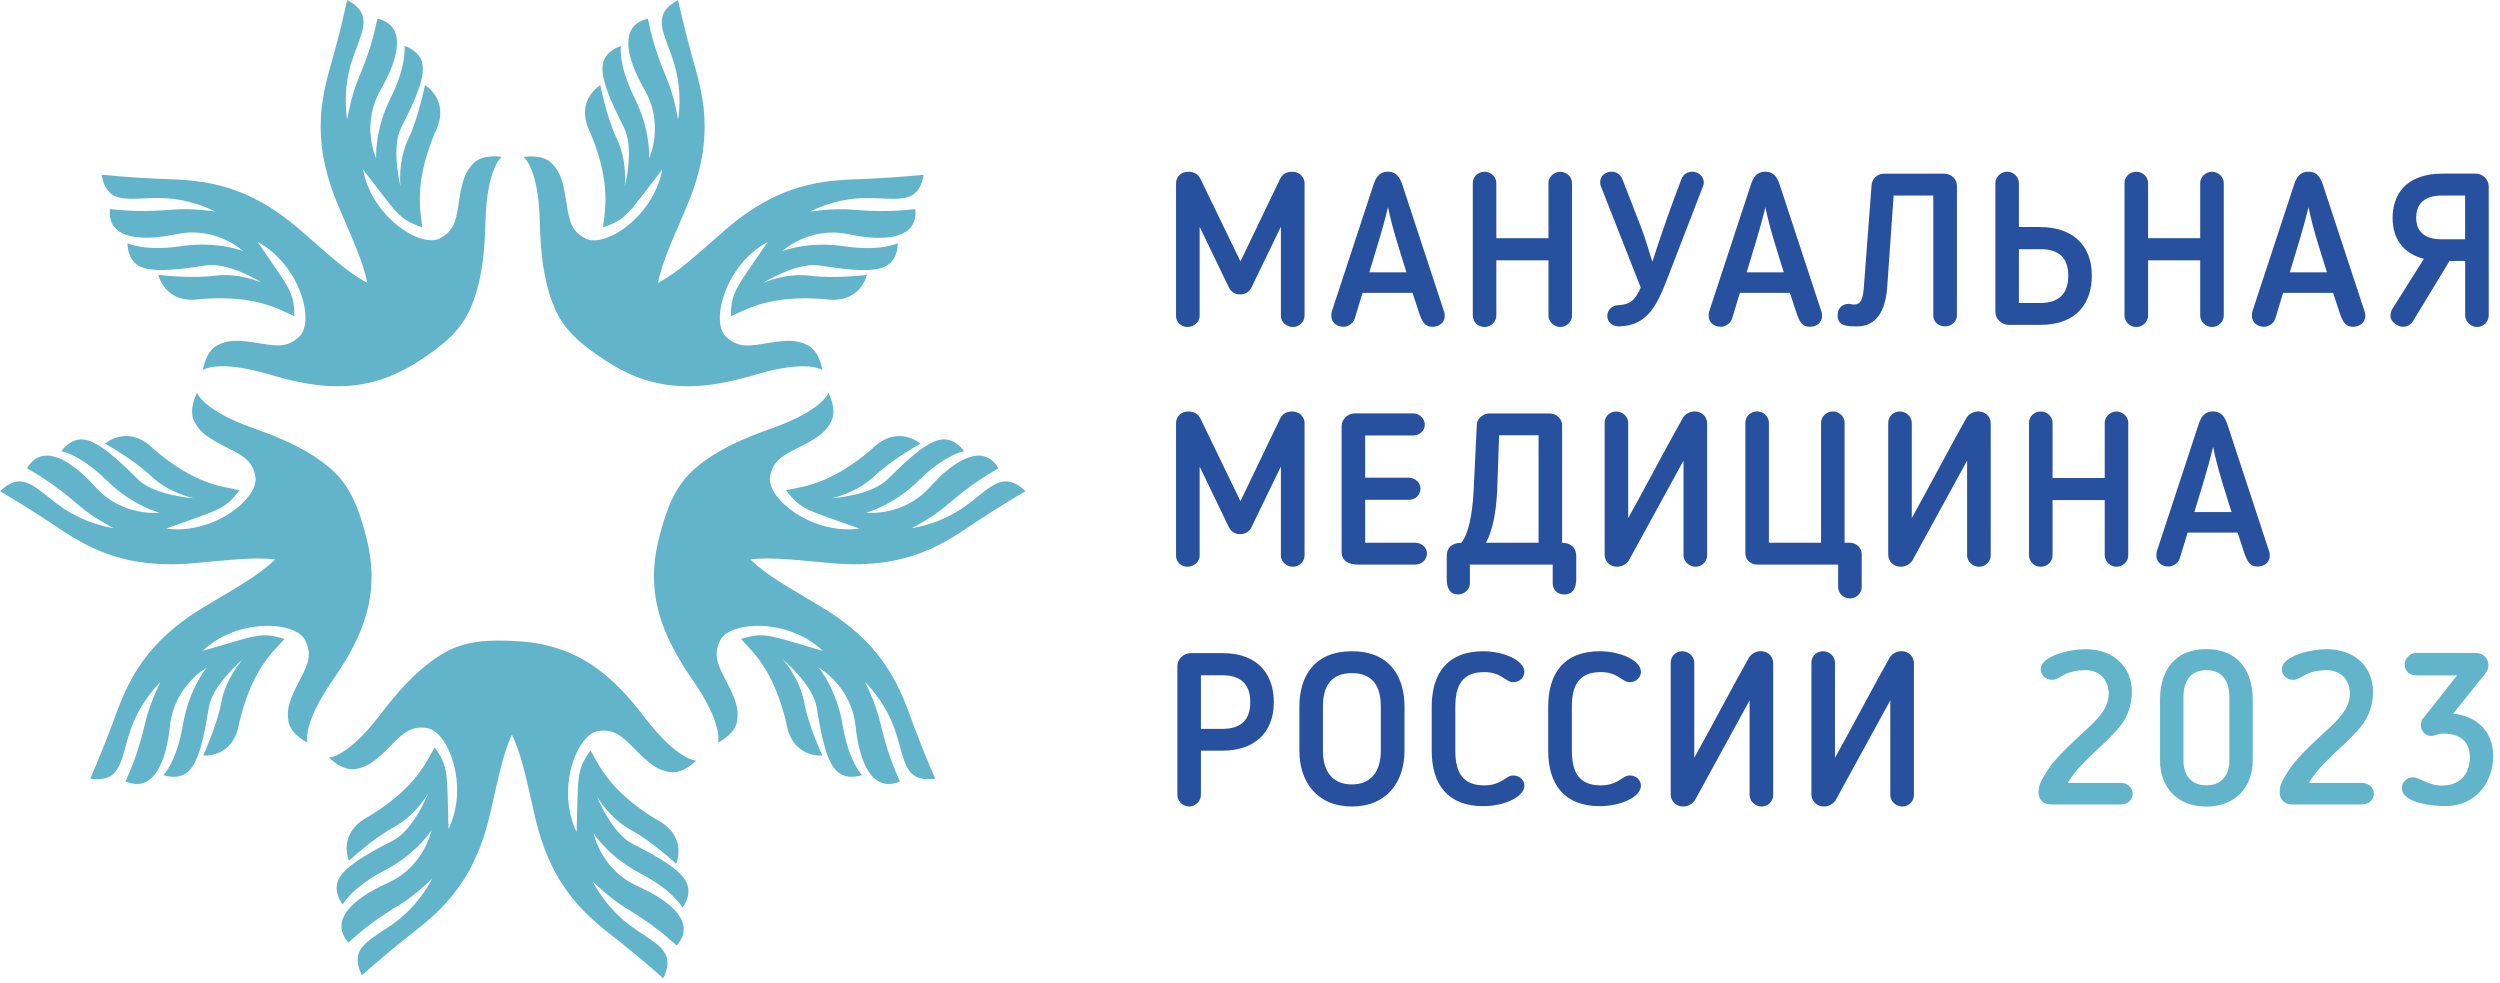 <?xml version="1.0" encoding="UTF-8"?> <svg xmlns="http://www.w3.org/2000/svg" width="361" height="142" viewBox="0 0 361 142" fill="none"> <path d="M93.15 103.67C97.92 109.88 100.53 109.83 100.53 109.83C100.53 109.83 98.69 111.77 96.77 111.5C94.92 111.21 93.84 110.39 91.39 107.89C89.66 106.12 88.51 105.25 86.36 105.57C83.27 106.07 80.27 113.92 83.26 120.15C83.52 112.12 83.17 111.3 85.27 108.36C86.48 110.4 87.87 114.1 94.72 118.3C99.45 120.71 97.64 124.74 97.64 124.74C97.64 124.74 94.21 121.53 91.13 119.86C87.97 118.15 86.2 115.01 86.2 115.01C86.2 115.01 88.29 120.3 91.33 121.84C95.29 123.86 98.35 125.66 99.16 127.48C99.98 129.3 98.55 131.06 98.55 131.06C98.55 131.06 97.3 128.64 92.56 126.17C87.82 123.7 85.72 120.32 85.72 120.32C85.72 120.32 86.74 125.57 92.05 127.95C97.36 130.33 100.44 133.44 97.72 136.54C95.98 134.97 94.03 133.33 90.57 131.24C87.99 129.7 85.63 127.31 85.63 127.31C85.63 127.31 87.22 130.76 90.78 133.48C94.42 136.25 97.79 137.04 95.78 141.27C95.78 141.27 92.66 138.49 89.57 136.04C85.3 132.66 79.81 128.88 77.28 118.06C76.11 113.05 75.41 109.09 73.91 106.09C72.55 109.03 71.86 112.85 70.75 117.62C68.22 128.44 62.73 132.22 58.46 135.6C55.37 138.05 52.25 140.83 52.25 140.83C50.24 136.6 53.61 135.81 57.25 133.04C60.81 130.32 62.4 126.87 62.4 126.87C62.4 126.87 60.05 129.26 57.46 130.8C54 132.89 52.05 134.53 50.31 136.1C47.6 133 50.67 129.89 55.98 127.51C61.29 125.13 62.31 119.88 62.31 119.88C62.31 119.88 60.21 123.26 55.47 125.73C50.73 128.2 49.48 130.62 49.48 130.62C49.48 130.62 48.05 128.85 48.87 127.04C49.69 125.22 52.74 123.42 56.7 121.4C59.75 119.86 61.83 114.57 61.83 114.57C61.83 114.57 60.06 117.71 56.9 119.42C53.82 121.09 50.39 124.3 50.39 124.3C50.39 124.3 48.59 120.26 53.31 117.86C60.16 113.66 61.56 109.96 62.76 107.92C64.86 110.85 64.51 111.68 64.77 119.71C67.77 113.48 64.76 105.64 61.67 105.13C59.52 104.81 58.37 105.68 56.64 107.45C54.19 109.94 53.11 110.77 51.26 111.06C49.35 111.33 47.5 109.39 47.5 109.39C47.5 109.39 50.12 109.44 54.88 103.23C57.43 99.89 60.22 96.65 63.85 94.44C67.15 92.43 70.7 92.38 74.47 92.57C76.7 92.68 78.69 93.04 80.51 93.63C85.7 95.29 89.41 98.76 93.15 103.67ZM53.65 83.25C53.65 81.34 53.37 79.34 52.79 77.18C51.81 73.54 50.66 70.18 47.73 67.66C44.51 64.89 40.57 63.24 36.6 61.84C29.22 59.23 28.46 56.72 28.46 56.72C28.46 56.72 27.18 59.07 28.03 60.81C28.88 62.48 30 63.25 33.13 64.81C35.35 65.91 36.53 66.74 36.89 68.88C37.36 71.97 30.83 77.26 23.98 76.33C31.53 73.6 32.43 73.68 34.57 70.78C32.26 70.26 28.31 70.08 22.2 64.86C18.45 61.11 15.17 64.07 15.17 64.07C15.17 64.07 19.29 66.34 21.82 68.75C24.42 71.22 27.95 71.94 27.95 71.94C27.95 71.94 22.28 71.59 19.87 69.17C16.72 66.02 14.06 63.68 12.08 63.46C10.1 63.24 8.86 65.15 8.86 65.15C8.86 65.15 11.55 65.59 15.36 69.33C19.17 73.08 23.03 74.03 23.03 74.03C23.03 74.03 17.72 74.68 13.82 70.36C9.92 66.04 6 64.08 3.9 67.62C5.93 68.79 8.09 70.14 11.15 72.78C13.41 74.76 16.41 76.26 16.41 76.26C16.41 76.26 12.64 75.81 8.95 73.27C5.2 70.66 3.39 67.7 0 70.92C0 70.92 3.6 73.03 6.89 75.21C11.43 78.22 16.72 82.28 27.79 81.34C32.67 80.93 36.52 80.4 39.73 80.78C37.35 83.14 33.79 85.03 29.39 87.69C19.88 93.44 17.98 99.83 16.08 104.93C14.7 108.63 13.03 112.45 13.03 112.45C17.67 113.06 17.39 109.61 18.89 105.29C20.38 101.06 23.17 98.49 23.17 98.49C23.17 98.49 21.63 101.47 20.96 104.4C20.04 108.33 19.08 110.7 18.13 112.84C21.92 114.46 23.93 110.58 24.55 104.79C25.17 99 29.85 96.41 29.85 96.41C29.85 96.41 27.28 99.45 26.4 104.72C25.52 109.99 23.6 111.93 23.6 111.93C23.6 111.93 25.72 112.74 27.2 111.4C28.67 110.06 29.45 106.6 30.14 102.21C30.67 98.84 35.05 95.22 35.05 95.22C35.05 95.22 32.61 97.87 31.96 101.4C31.33 104.84 29.33 109.1 29.33 109.1C29.33 109.1 33.73 109.57 34.55 104.33C36.42 96.52 39.51 94.05 41.08 92.27C37.64 91.18 36.97 91.77 29.25 94C34.24 89.23 42.64 89.66 44.07 92.44C45.04 94.39 44.56 95.75 43.42 97.94C41.8 101.04 41.35 102.32 41.65 104.17C41.98 106.07 44.4 107.23 44.4 107.23C44.4 107.23 43.54 104.76 47.98 98.31C51.51 93.24 53.66 88.63 53.65 83.25ZM100.1 98.31C104.53 104.76 103.68 107.23 103.68 107.23C103.68 107.23 106.1 106.08 106.43 104.17C106.73 102.32 106.28 101.04 104.66 97.94C103.51 95.75 103.04 94.38 104.01 92.44C105.44 89.66 113.84 89.22 118.83 94C111.11 91.77 110.44 91.18 107 92.27C108.57 94.05 111.65 96.52 113.53 104.33C114.36 109.57 118.75 109.1 118.75 109.1C118.75 109.1 116.75 104.84 116.12 101.4C115.47 97.87 113.03 95.22 113.03 95.22C113.03 95.22 117.41 98.84 117.94 102.21C118.64 106.6 119.41 110.06 120.88 111.4C122.35 112.74 124.48 111.93 124.48 111.93C124.48 111.93 122.56 110 121.68 104.72C120.8 99.45 118.23 96.41 118.23 96.41C118.23 96.41 122.9 99 123.53 104.79C124.15 110.58 126.16 114.46 129.95 112.84C129 110.7 128.04 108.34 127.12 104.4C126.46 101.47 124.91 98.49 124.91 98.49C124.91 98.49 127.7 101.07 129.19 105.29C130.7 109.61 130.41 113.06 135.05 112.45C135.05 112.45 133.37 108.63 132 104.93C130.1 99.83 128.2 93.44 118.69 87.69C114.29 85.03 110.73 83.14 108.35 80.78C111.57 80.39 115.42 80.92 120.29 81.34C131.36 82.28 136.65 78.23 141.19 75.21C144.48 73.02 148.08 70.92 148.08 70.92C144.68 67.7 142.88 70.66 139.13 73.27C135.44 75.82 131.67 76.26 131.67 76.26C131.67 76.26 134.67 74.76 136.93 72.78C139.99 70.14 142.15 68.79 144.18 67.62C142.07 64.08 138.16 66.04 134.26 70.36C130.36 74.67 125.05 74.03 125.05 74.03C125.05 74.03 128.91 73.08 132.72 69.33C136.53 65.58 139.22 65.15 139.22 65.15C139.22 65.15 137.98 63.24 136 63.46C134.02 63.68 131.36 66.02 128.21 69.17C125.8 71.59 120.13 71.94 120.13 71.94C120.13 71.94 123.66 71.23 126.26 68.75C128.8 66.34 132.91 64.07 132.91 64.07C132.91 64.07 129.63 61.11 125.88 64.86C119.77 70.08 115.82 70.26 113.51 70.78C115.65 73.68 116.55 73.6 124.1 76.33C117.25 77.26 110.72 71.97 111.19 68.88C111.55 66.74 112.74 65.91 114.95 64.81C118.08 63.25 119.2 62.48 120.05 60.81C120.9 59.07 119.62 56.72 119.62 56.72C119.62 56.72 118.86 59.22 111.48 61.84C107.51 63.23 103.57 64.89 100.35 67.66C97.42 70.18 96.28 73.54 95.29 77.18C94.71 79.34 94.43 81.34 94.43 83.25C94.44 88.63 96.6 93.24 100.1 98.31ZM55.01 54.8C56.82 54.21 58.65 53.33 60.52 52.11C63.68 50.05 66.52 47.92 68.01 44.36C69.65 40.44 70 36.18 70.1 31.98C70.31 24.16 72.45 22.66 72.45 22.66C72.45 22.66 69.82 22.17 68.43 23.52C67.1 24.84 66.71 26.14 66.2 29.6C65.84 32.05 65.42 33.43 63.49 34.44C60.7 35.85 53.65 31.27 52.42 24.47C57.35 30.81 57.55 31.68 60.97 32.82C60.75 30.46 59.7 26.65 62.78 19.22C65.19 14.5 61.36 12.29 61.36 12.29C61.36 12.29 60.47 16.91 58.96 20.07C57.41 23.31 57.83 26.89 57.83 26.89C57.83 26.89 56.41 21.39 57.97 18.35C59.99 14.39 61.4 11.13 60.99 9.18C60.59 7.23 58.39 6.64 58.39 6.64C58.39 6.64 58.81 9.33 56.42 14.12C54.03 18.9 54.32 22.87 54.32 22.87C54.32 22.87 52.06 18.02 54.96 12.98C57.86 7.93 58.52 3.61 54.5 2.69C54.02 4.98 53.4 7.46 51.83 11.18C50.64 13.94 50.14 17.26 50.14 17.26C50.14 17.26 49.4 13.54 50.68 9.24C52 4.86 54.26 2.24 50.14 0C50.14 0 49.25 4.08 48.19 7.88C46.73 13.13 44.51 19.41 48.82 29.65C50.72 34.16 52.42 37.66 53.04 40.84C50.06 39.3 47.17 36.5 43.27 33.14C34.86 25.87 28.2 26.04 22.76 25.81C18.82 25.65 14.66 25.23 14.66 25.23C15.51 29.83 18.71 28.5 23.28 28.59C27.76 28.7 31.07 30.55 31.07 30.55C31.07 30.55 27.76 30 24.77 30.28C20.74 30.62 18.2 30.44 15.87 30.19C15.5 34.29 19.82 35 25.51 33.81C31.2 32.61 35.11 36.26 35.11 36.26C35.11 36.26 31.43 34.76 26.14 35.55C20.85 36.34 18.42 35.11 18.42 35.11C18.42 35.11 18.3 37.38 20.03 38.37C21.76 39.36 25.29 39.03 29.68 38.33C33.05 37.79 37.85 40.84 37.85 40.84C37.85 40.84 34.58 39.34 31.01 39.81C27.54 40.27 22.87 39.69 22.87 39.69C22.87 39.69 23.78 44.02 29.02 43.18C37.03 42.55 40.33 44.72 42.51 45.66C42.48 42.05 41.71 41.59 37.21 34.94C43.29 38.22 45.47 46.33 43.27 48.55C41.72 50.07 40.27 50.04 37.83 49.63C34.38 49.05 33.02 49.02 31.36 49.87C29.65 50.78 29.3 53.43 29.3 53.43C29.3 53.43 31.39 51.85 38.89 54.07C44.85 55.84 49.89 56.47 55.01 54.8ZM109.16 54.08C116.66 51.86 118.75 53.44 118.75 53.44C118.75 53.44 118.4 50.78 116.69 49.88C115.02 49.02 113.66 49.06 110.22 49.64C107.78 50.06 106.34 50.08 104.78 48.56C102.58 46.34 104.76 38.22 110.84 34.95C106.34 41.6 105.57 42.06 105.54 45.67C107.72 44.73 111.02 42.56 119.03 43.19C124.27 44.02 125.18 39.7 125.18 39.7C125.18 39.7 120.51 40.28 117.04 39.82C113.48 39.35 110.2 40.85 110.2 40.85C110.2 40.85 115 37.8 118.37 38.34C122.76 39.04 126.29 39.37 128.02 38.38C129.75 37.39 129.63 35.12 129.63 35.12C129.63 35.12 127.2 36.35 121.91 35.56C116.62 34.77 112.94 36.27 112.94 36.27C112.94 36.27 116.85 32.63 122.54 33.82C128.23 35.02 132.55 34.31 132.18 30.2C129.85 30.45 127.31 30.63 123.28 30.29C120.29 30.01 116.98 30.56 116.98 30.56C116.98 30.56 120.29 28.7 124.77 28.6C129.34 28.5 132.54 29.84 133.39 25.24C133.39 25.24 129.24 25.65 125.29 25.82C119.85 26.05 113.19 25.88 104.78 33.15C100.89 36.51 97.99 39.31 95.01 40.85C95.64 37.67 97.33 34.17 99.23 29.66C103.55 19.42 101.32 13.14 99.86 7.89C98.8 4.09 97.91 0.01 97.91 0.01C93.8 2.24 96.05 4.87 97.37 9.25C98.65 13.54 97.91 17.27 97.91 17.27C97.91 17.27 97.41 13.95 96.22 11.19C94.65 7.47 94.03 4.99 93.55 2.7C89.53 3.61 90.19 7.94 93.09 12.99C95.99 18.04 93.73 22.88 93.73 22.88C93.73 22.88 94.02 18.91 91.63 14.13C89.24 9.35 89.66 6.65 89.66 6.65C89.66 6.65 87.46 7.24 87.06 9.19C86.66 11.14 88.06 14.4 90.08 18.36C91.64 21.4 90.22 26.9 90.22 26.9C90.22 26.9 90.63 23.32 89.09 20.08C87.58 16.92 86.69 12.3 86.69 12.3C86.69 12.3 82.86 14.51 85.27 19.23C88.35 26.65 87.3 30.47 87.08 32.83C90.5 31.69 90.7 30.82 95.63 24.48C94.39 31.28 87.35 35.86 84.56 34.45C82.63 33.44 82.21 32.06 81.85 29.61C81.34 26.15 80.95 24.85 79.62 23.53C78.23 22.19 75.6 22.67 75.6 22.67C75.6 22.67 77.75 24.17 77.95 31.99C78.05 36.19 78.4 40.45 80.04 44.37C81.53 47.93 84.37 50.06 87.53 52.12C89.4 53.34 91.23 54.22 93.04 54.81C98.21 56.47 103.25 55.84 109.16 54.08Z" fill="#62B4CB"></path> <path d="M188.37 45.64C188.37 46.48 187.59 47.22 186.7 47.22C185.77 47.22 184.96 46.48 184.96 45.64V32.75L180.69 41.55C180.38 42.2 179.76 42.51 179.08 42.51C178.4 42.51 177.81 42.2 177.47 41.55L173.23 32.75V45.64C173.23 46.48 172.42 47.22 171.46 47.22C170.53 47.22 169.82 46.48 169.82 45.64V26.47C169.82 25.51 170.56 24.8 171.59 24.8C172.4 24.8 172.99 25.14 173.33 25.79L179.12 37.75L184.88 25.76C185.25 25.05 185.9 24.8 186.61 24.8C187.6 24.8 188.38 25.54 188.38 26.47V45.64H188.37ZM195.62 46.01C195.4 46.75 194.57 47.19 194.01 47.19C193.05 47.19 192.24 46.57 192.24 45.61C192.24 45.46 192.27 45.15 192.3 45.02L198.34 26.65C198.68 25.6 199.21 24.79 200.41 24.79C201.62 24.79 202.11 25.56 202.49 26.65L208.53 45.02C208.59 45.14 208.62 45.45 208.62 45.61C208.62 46.57 207.85 47.19 206.85 47.19C205.73 47.19 205.36 46.42 204.96 45.3L203.97 42.29H196.75L195.62 46.01ZM197.73 39.32H203.09C202.13 36.19 201.08 33.13 200.43 29.9C199.65 33.19 198.66 36.19 197.73 39.32ZM225.3 47.22C224.4 47.22 223.6 46.45 223.6 45.58V37.59H216.07V45.58C216.07 46.45 215.3 47.22 214.37 47.22C213.41 47.22 212.67 46.45 212.67 45.58V26.41C212.67 25.54 213.41 24.8 214.37 24.8C215.3 24.8 216.07 25.54 216.07 26.41V34.4H223.6V26.41C223.6 25.54 224.41 24.8 225.3 24.8C226.2 24.8 227 25.54 227 26.41V45.58C227 46.45 226.23 47.22 225.3 47.22ZM240.91 39.85C239.33 43.94 238 47.04 233.79 47.13C232.8 47.13 232.09 46.51 232.09 45.61C232.09 44.87 232.68 44.12 233.67 44.06C235.34 44 236.12 43.38 236.92 41.52L231.16 26.87C231.07 26.68 231.07 26.44 231.07 26.28C231.07 25.41 231.78 24.79 232.74 24.79C233.36 24.79 233.98 25.16 234.26 25.84L236.99 32.87C237.61 34.48 238.07 36.15 238.6 37.8C239.9 33.77 241.29 29.78 242.81 25.84C243.06 25.16 243.71 24.79 244.36 24.79C245.2 24.79 246.03 25.44 246.03 26.37C246.03 26.56 245.97 26.8 245.91 26.9L240.91 39.85ZM250.11 46.01C249.89 46.75 249.06 47.19 248.5 47.19C247.54 47.19 246.73 46.57 246.73 45.61C246.73 45.46 246.76 45.15 246.79 45.02L252.83 26.65C253.17 25.6 253.7 24.79 254.9 24.79C256.11 24.79 256.6 25.56 256.98 26.65L263.02 45.02C263.08 45.14 263.11 45.45 263.11 45.61C263.11 46.57 262.34 47.19 261.34 47.19C260.22 47.19 259.85 46.42 259.45 45.3L258.46 42.29H251.24L250.11 46.01ZM252.22 39.32H257.58C256.62 36.19 255.57 33.13 254.92 29.9C254.14 33.19 253.15 36.19 252.22 39.32ZM280.87 47.13C279.91 47.13 279.17 46.48 279.17 45.58V28.23H273.44L272.51 41.49C272.26 44.84 270.99 47.13 268.17 47.13C266.74 47.13 265.35 47.1 265.35 45.55C265.35 44.37 266.15 43.88 266.96 43.88C267.18 43.88 267.3 43.94 267.52 43.97H267.83C268.64 43.97 269.01 43.2 269.13 41.62L270.25 26.78C270.31 25.73 271.15 25.08 272.05 25.08H280.75C281.74 25.08 282.58 25.85 282.58 26.78V45.58C282.54 46.48 281.77 47.13 280.87 47.13ZM294.63 32.79C299.15 32.79 302.06 35.3 302.06 39.79C302.06 43.51 300.11 46.91 294.63 46.91H290.08C289.03 46.91 288.13 46.07 288.13 45.05V26.46C288.13 25.53 288.93 24.79 289.83 24.79C290.76 24.79 291.53 25.56 291.53 26.46V32.78H294.63V32.79ZM291.53 43.75H294.63C297.91 43.75 298.66 41.74 298.66 39.82C298.66 37.19 297.26 35.98 294.63 35.98H291.53V43.75ZM319.41 47.22C318.51 47.22 317.71 46.45 317.71 45.58V37.59H310.18V45.58C310.18 46.45 309.41 47.22 308.48 47.22C307.52 47.22 306.78 46.45 306.78 45.58V26.41C306.78 25.54 307.52 24.8 308.48 24.8C309.41 24.8 310.18 25.54 310.18 26.41V34.4H317.71V26.41C317.71 25.54 318.52 24.8 319.41 24.8C320.31 24.8 321.11 25.54 321.11 26.41V45.58C321.11 46.45 320.34 47.22 319.41 47.22ZM328.55 46.01C328.33 46.75 327.5 47.19 326.94 47.19C325.98 47.19 325.17 46.57 325.17 45.61C325.17 45.46 325.2 45.15 325.23 45.02L331.27 26.65C331.61 25.6 332.14 24.79 333.34 24.79C334.55 24.79 335.04 25.56 335.42 26.65L341.46 45.02C341.52 45.14 341.55 45.45 341.55 45.61C341.55 46.57 340.78 47.19 339.78 47.19C338.66 47.19 338.29 46.42 337.89 45.3L336.9 42.29H329.68L328.55 46.01ZM330.65 39.32H336.01C335.05 36.19 334 33.13 333.35 29.9C332.57 33.19 331.58 36.19 330.65 39.32ZM352.71 25.07H357.48C358.5 25.07 359.37 25.91 359.37 26.93V45.55C359.37 46.45 358.63 47.22 357.7 47.22C356.77 47.22 355.97 46.42 355.97 45.55V37.68H353.71L348.41 46.42C348.1 46.91 347.57 47.19 346.98 47.19C346.3 47.19 345.18 46.51 345.18 45.64C345.18 45.33 345.27 44.93 345.43 44.65L350.01 37.37C347.19 36.66 345.49 34.64 345.49 31.45C345.49 28.29 347.23 25.07 352.71 25.07ZM352.49 34.55H355.96V28.23H352.68C349.58 28.23 348.9 29.9 348.9 31.45C348.9 33.47 350.17 34.55 352.49 34.55ZM188.37 80.26C188.37 81.1 187.59 81.84 186.7 81.84C185.77 81.84 184.96 81.1 184.96 80.26V67.37L180.69 76.17C180.38 76.82 179.76 77.13 179.08 77.13C178.4 77.13 177.81 76.82 177.47 76.17L173.23 67.37V80.26C173.23 81.1 172.42 81.84 171.46 81.84C170.53 81.84 169.82 81.1 169.82 80.26V61.09C169.82 60.13 170.56 59.42 171.59 59.42C172.4 59.42 172.99 59.76 173.33 60.41L179.12 72.37L184.88 60.38C185.25 59.67 185.9 59.42 186.61 59.42C187.6 59.42 188.38 60.16 188.38 61.09V80.26H188.37ZM204.35 81.53H196.14C194.87 81.53 193.73 81.1 193.73 79.7V61.52C193.73 60.62 194.53 59.69 195.65 59.69H204.04C204.97 59.69 205.74 60.43 205.74 61.33C205.74 62.23 204.97 62.88 204.04 62.88H197.13V68.98H203.45C204.29 68.98 205.12 69.66 205.12 70.56C205.12 71.46 204.38 72.17 203.45 72.17H197.13V78.37H204.35C205.25 78.37 206.05 79.05 206.05 79.89C206.06 80.82 205.28 81.53 204.35 81.53ZM225.57 61.4V78.38C226.75 78.38 227.61 79.03 227.61 80.3V83.58C227.61 84.85 227.18 85.84 225.88 85.84C224.92 85.84 224.21 85.16 224.21 84.26V81.53H212.25V84.26C212.25 85.1 211.44 85.84 210.58 85.84C209.31 85.84 208.91 84.88 208.91 83.58V80.3C208.91 78.97 209.81 78.38 211.02 78.38C212.04 77.08 212.6 74.45 212.79 70.88L213.25 61.4C213.25 60.35 214.27 59.7 215.05 59.7H223.76C224.74 59.7 225.57 60.47 225.57 61.4ZM214.58 78.37H222.17V62.85H216.47L216.19 70.9C216.03 74.01 215.54 76.58 214.58 78.37ZM231.71 80.11V61.06C231.71 60.16 232.42 59.42 233.38 59.42C234.31 59.42 235.11 60.16 235.11 61.06V74.81C236.54 72.3 241.62 62.73 243.01 60.34C243.35 59.78 244.03 59.41 244.71 59.41C245.73 59.41 246.51 60.15 246.51 61.15V80.2C246.51 81.07 245.77 81.84 244.84 81.84C243.91 81.84 243.1 81.07 243.1 80.2V66.51L235.2 80.94C234.86 81.47 234.18 81.84 233.53 81.84C232.45 81.84 231.71 81.04 231.71 80.11ZM252.03 79.92V61.05C252.03 60.15 252.77 59.41 253.73 59.41C254.66 59.41 255.43 60.15 255.43 61.05V78.37H262.96V61.05C262.96 60.15 263.77 59.41 264.66 59.41C265.59 59.41 266.36 60.15 266.36 61.05V78.37H267.13C268.03 78.37 268.83 79.11 268.83 79.98V84.78C268.83 85.68 268.03 86.42 267.13 86.42C266.23 86.42 265.43 85.68 265.43 84.78V81.53H263.91H263.88H253.72C252.77 81.53 252.03 80.79 252.03 79.92ZM272.66 80.11V61.06C272.66 60.16 273.37 59.42 274.33 59.42C275.26 59.42 276.06 60.16 276.06 61.06V74.81C277.49 72.3 282.57 62.73 283.96 60.34C284.3 59.78 284.98 59.41 285.66 59.41C286.68 59.41 287.46 60.15 287.46 61.15V80.2C287.46 81.07 286.72 81.84 285.79 81.84C284.86 81.84 284.05 81.07 284.05 80.2V66.51L276.15 80.94C275.81 81.47 275.13 81.84 274.48 81.84C273.41 81.84 272.66 81.04 272.66 80.11ZM305.62 81.84C304.72 81.84 303.92 81.07 303.92 80.2V72.21H296.39V80.2C296.39 81.07 295.62 81.84 294.69 81.84C293.73 81.84 292.99 81.07 292.99 80.2V61.03C292.99 60.16 293.73 59.42 294.69 59.42C295.62 59.42 296.39 60.16 296.39 61.03V69.02H303.92V61.03C303.92 60.16 304.73 59.42 305.62 59.42C306.52 59.42 307.32 60.16 307.32 61.03V80.2C307.33 81.07 306.55 81.84 305.62 81.84ZM314.76 80.63C314.54 81.37 313.71 81.81 313.15 81.81C312.19 81.81 311.38 81.19 311.38 80.23C311.38 80.08 311.41 79.77 311.44 79.64L317.48 61.27C317.82 60.22 318.35 59.41 319.55 59.41C320.76 59.41 321.25 60.18 321.63 61.27L327.67 79.64C327.73 79.76 327.76 80.07 327.76 80.23C327.76 81.19 326.99 81.81 325.99 81.81C324.87 81.81 324.5 81.04 324.1 79.92L323.11 76.91H315.89L314.76 80.63ZM316.87 73.94H322.23C321.27 70.81 320.22 67.75 319.57 64.52C318.79 67.81 317.8 70.82 316.87 73.94ZM173.41 108.41V114.79C173.41 115.66 172.64 116.46 171.71 116.46C170.81 116.46 170.01 115.69 170.01 114.79V96.17C170.01 95.18 170.91 94.31 171.96 94.31H176.51C181.99 94.31 183.94 97.72 183.94 101.4C183.94 105.89 181.03 108.4 176.51 108.4H173.41V108.41ZM173.41 105.25H176.51C179.14 105.25 180.54 104.01 180.54 101.38C180.54 99.46 179.8 97.51 176.51 97.51H173.41V105.25ZM187.63 108.41V102.03C187.63 97.69 189.77 94.04 195.22 94.04C200.67 94.04 202.81 97.7 202.81 102.03V108.41C202.81 112.87 200.27 116.46 195.22 116.46C190.17 116.46 187.63 112.87 187.63 108.41ZM191.03 102.03V108.41C191.03 111.29 192.33 113.27 195.21 113.27C198.06 113.27 199.39 111.29 199.39 108.41V102.03C199.39 99.15 198.27 97.2 195.21 97.2C192.15 97.2 191.03 99.15 191.03 102.03ZM206.74 102.03C206.74 97.2 209.06 94.04 214.17 94.04C217.21 94.04 220.12 95.4 220.12 97.01C220.12 97.82 219.44 98.5 218.54 98.5C217.95 98.5 217.77 98.28 217.3 98.01L217.15 97.92C216.31 97.33 215.41 97.05 214.33 97.05C211.17 97.05 210.15 98.97 210.15 102.04V108.42C210.15 111.49 211.17 113.41 214.33 113.41C215.41 113.41 216.31 113.13 217.15 112.57L217.3 112.48C217.76 112.2 217.95 111.98 218.54 111.98C219.44 111.98 220.12 112.66 220.12 113.44C220.12 115.08 217.21 116.41 214.17 116.41C209.06 116.41 206.74 113.25 206.74 108.42V102.03ZM223.56 102.03C223.56 97.2 225.88 94.04 231 94.04C234.04 94.04 236.95 95.4 236.95 97.01C236.95 97.82 236.27 98.5 235.37 98.5C234.78 98.5 234.6 98.28 234.13 98.01L233.98 97.92C233.14 97.33 232.24 97.05 231.16 97.05C228 97.05 226.98 98.97 226.98 102.04V108.42C226.98 111.49 228 113.41 231.16 113.41C232.24 113.41 233.14 113.13 233.98 112.57L234.13 112.48C234.59 112.2 234.78 111.98 235.37 111.98C236.27 111.98 236.95 112.66 236.95 113.44C236.95 115.08 234.04 116.41 231 116.41C225.89 116.41 223.56 113.25 223.56 108.42V102.03ZM241.25 114.73V95.68C241.25 94.78 241.96 94.04 242.92 94.04C243.85 94.04 244.65 94.78 244.65 95.68V109.43C246.08 106.92 251.16 97.35 252.55 94.96C252.89 94.4 253.57 94.03 254.25 94.03C255.27 94.03 256.05 94.77 256.05 95.77V114.82C256.05 115.69 255.31 116.46 254.38 116.46C253.45 116.46 252.64 115.69 252.64 114.82V101.13L244.74 115.56C244.4 116.09 243.72 116.46 243.07 116.46C241.99 116.47 241.25 115.66 241.25 114.73ZM261.57 114.73V95.68C261.57 94.78 262.28 94.04 263.24 94.04C264.17 94.04 264.97 94.78 264.97 95.68V109.43C266.4 106.92 271.48 97.35 272.87 94.96C273.21 94.4 273.89 94.03 274.57 94.03C275.59 94.03 276.37 94.77 276.37 95.77V114.82C276.37 115.69 275.63 116.46 274.7 116.46C273.77 116.46 272.96 115.69 272.96 114.82V101.13L265.06 115.56C264.72 116.09 264.04 116.46 263.39 116.46C262.31 116.47 261.57 115.66 261.57 114.73Z" fill="#27509F"></path> <path d="M306.3 116.16H296.11C295.09 116.16 294.37 115.45 294.37 114.49C294.37 114.09 294.4 113.56 294.59 113.16C295.74 110.56 297.81 108.57 299.89 106.62C301.81 104.79 304.5 102.84 304.5 100.18C304.5 98.29 303.32 96.77 301.12 96.77C300 96.77 299.14 96.96 298.33 97.3C297.62 97.61 297.03 98.17 296.32 98.17C295.48 98.17 294.68 97.55 294.68 96.65C294.68 94.73 298.83 93.74 301.15 93.74C305.36 93.74 307.84 96.47 307.84 99.84C307.84 102.44 306.85 104.18 305.49 105.63C303.2 108.14 300.19 110.28 298.58 113.06H306.29C307.22 113.06 307.96 113.74 307.96 114.61C307.98 115.48 307.23 116.16 306.3 116.16ZM325.29 100.98V109.84C325.29 113.53 322.91 116.47 318.6 116.47C314.26 116.47 311.91 113.53 311.91 109.84V100.98C311.91 96.98 313.92 93.73 318.6 93.73C323.25 93.73 325.29 96.98 325.29 100.98ZM315.29 100.73V109.84C315.29 111.98 316.44 113.4 318.61 113.4C320.75 113.4 321.92 111.97 321.92 109.84V100.73C321.92 98.41 320.96 96.77 318.61 96.77C316.22 96.77 315.29 98.41 315.29 100.73ZM341.12 116.16H330.93C329.91 116.16 329.19 115.45 329.19 114.49C329.19 114.09 329.22 113.56 329.41 113.16C330.56 110.56 332.63 108.57 334.71 106.62C336.63 104.79 339.32 102.84 339.32 100.18C339.32 98.29 338.14 96.77 335.94 96.77C334.82 96.77 333.96 96.96 333.15 97.3C332.44 97.61 331.85 98.17 331.14 98.17C330.3 98.17 329.5 97.55 329.5 96.65C329.5 94.73 333.65 93.74 335.97 93.74C340.18 93.74 342.66 96.47 342.66 99.84C342.66 102.44 341.67 104.18 340.31 105.63C338.02 108.14 335.01 110.28 333.4 113.06H341.11C342.04 113.06 342.78 113.74 342.78 114.61C342.8 115.48 342.05 116.16 341.12 116.16ZM354.23 103.05C357.61 103.39 360.02 105.59 360.02 109.18C360.02 112.46 357.95 116.4 353.02 116.4C351.66 116.4 346.83 116.06 346.83 113.8C346.83 112.96 347.51 112.25 348.41 112.25C349.52 112.25 350.52 113.43 352.59 113.43C355.69 113.43 356.65 111.26 356.65 109.34C356.65 106.89 355.01 105.93 352.78 105.93C351.91 105.93 351.76 106.27 351.04 106.27C350.24 106.27 349.58 105.56 349.58 104.78C349.58 104.53 349.64 104.1 349.73 103.94L354.81 97.53H348.89C347.93 97.53 347.22 96.82 347.22 95.95C347.22 95.21 347.93 94.28 348.89 94.28H357.53C358.46 94.28 359.33 94.99 359.33 96.05C359.33 96.48 359.18 96.86 358.93 97.2C357.35 99.15 355.78 101.1 354.23 103.05Z" fill="#62B4CB"></path> </svg> 
